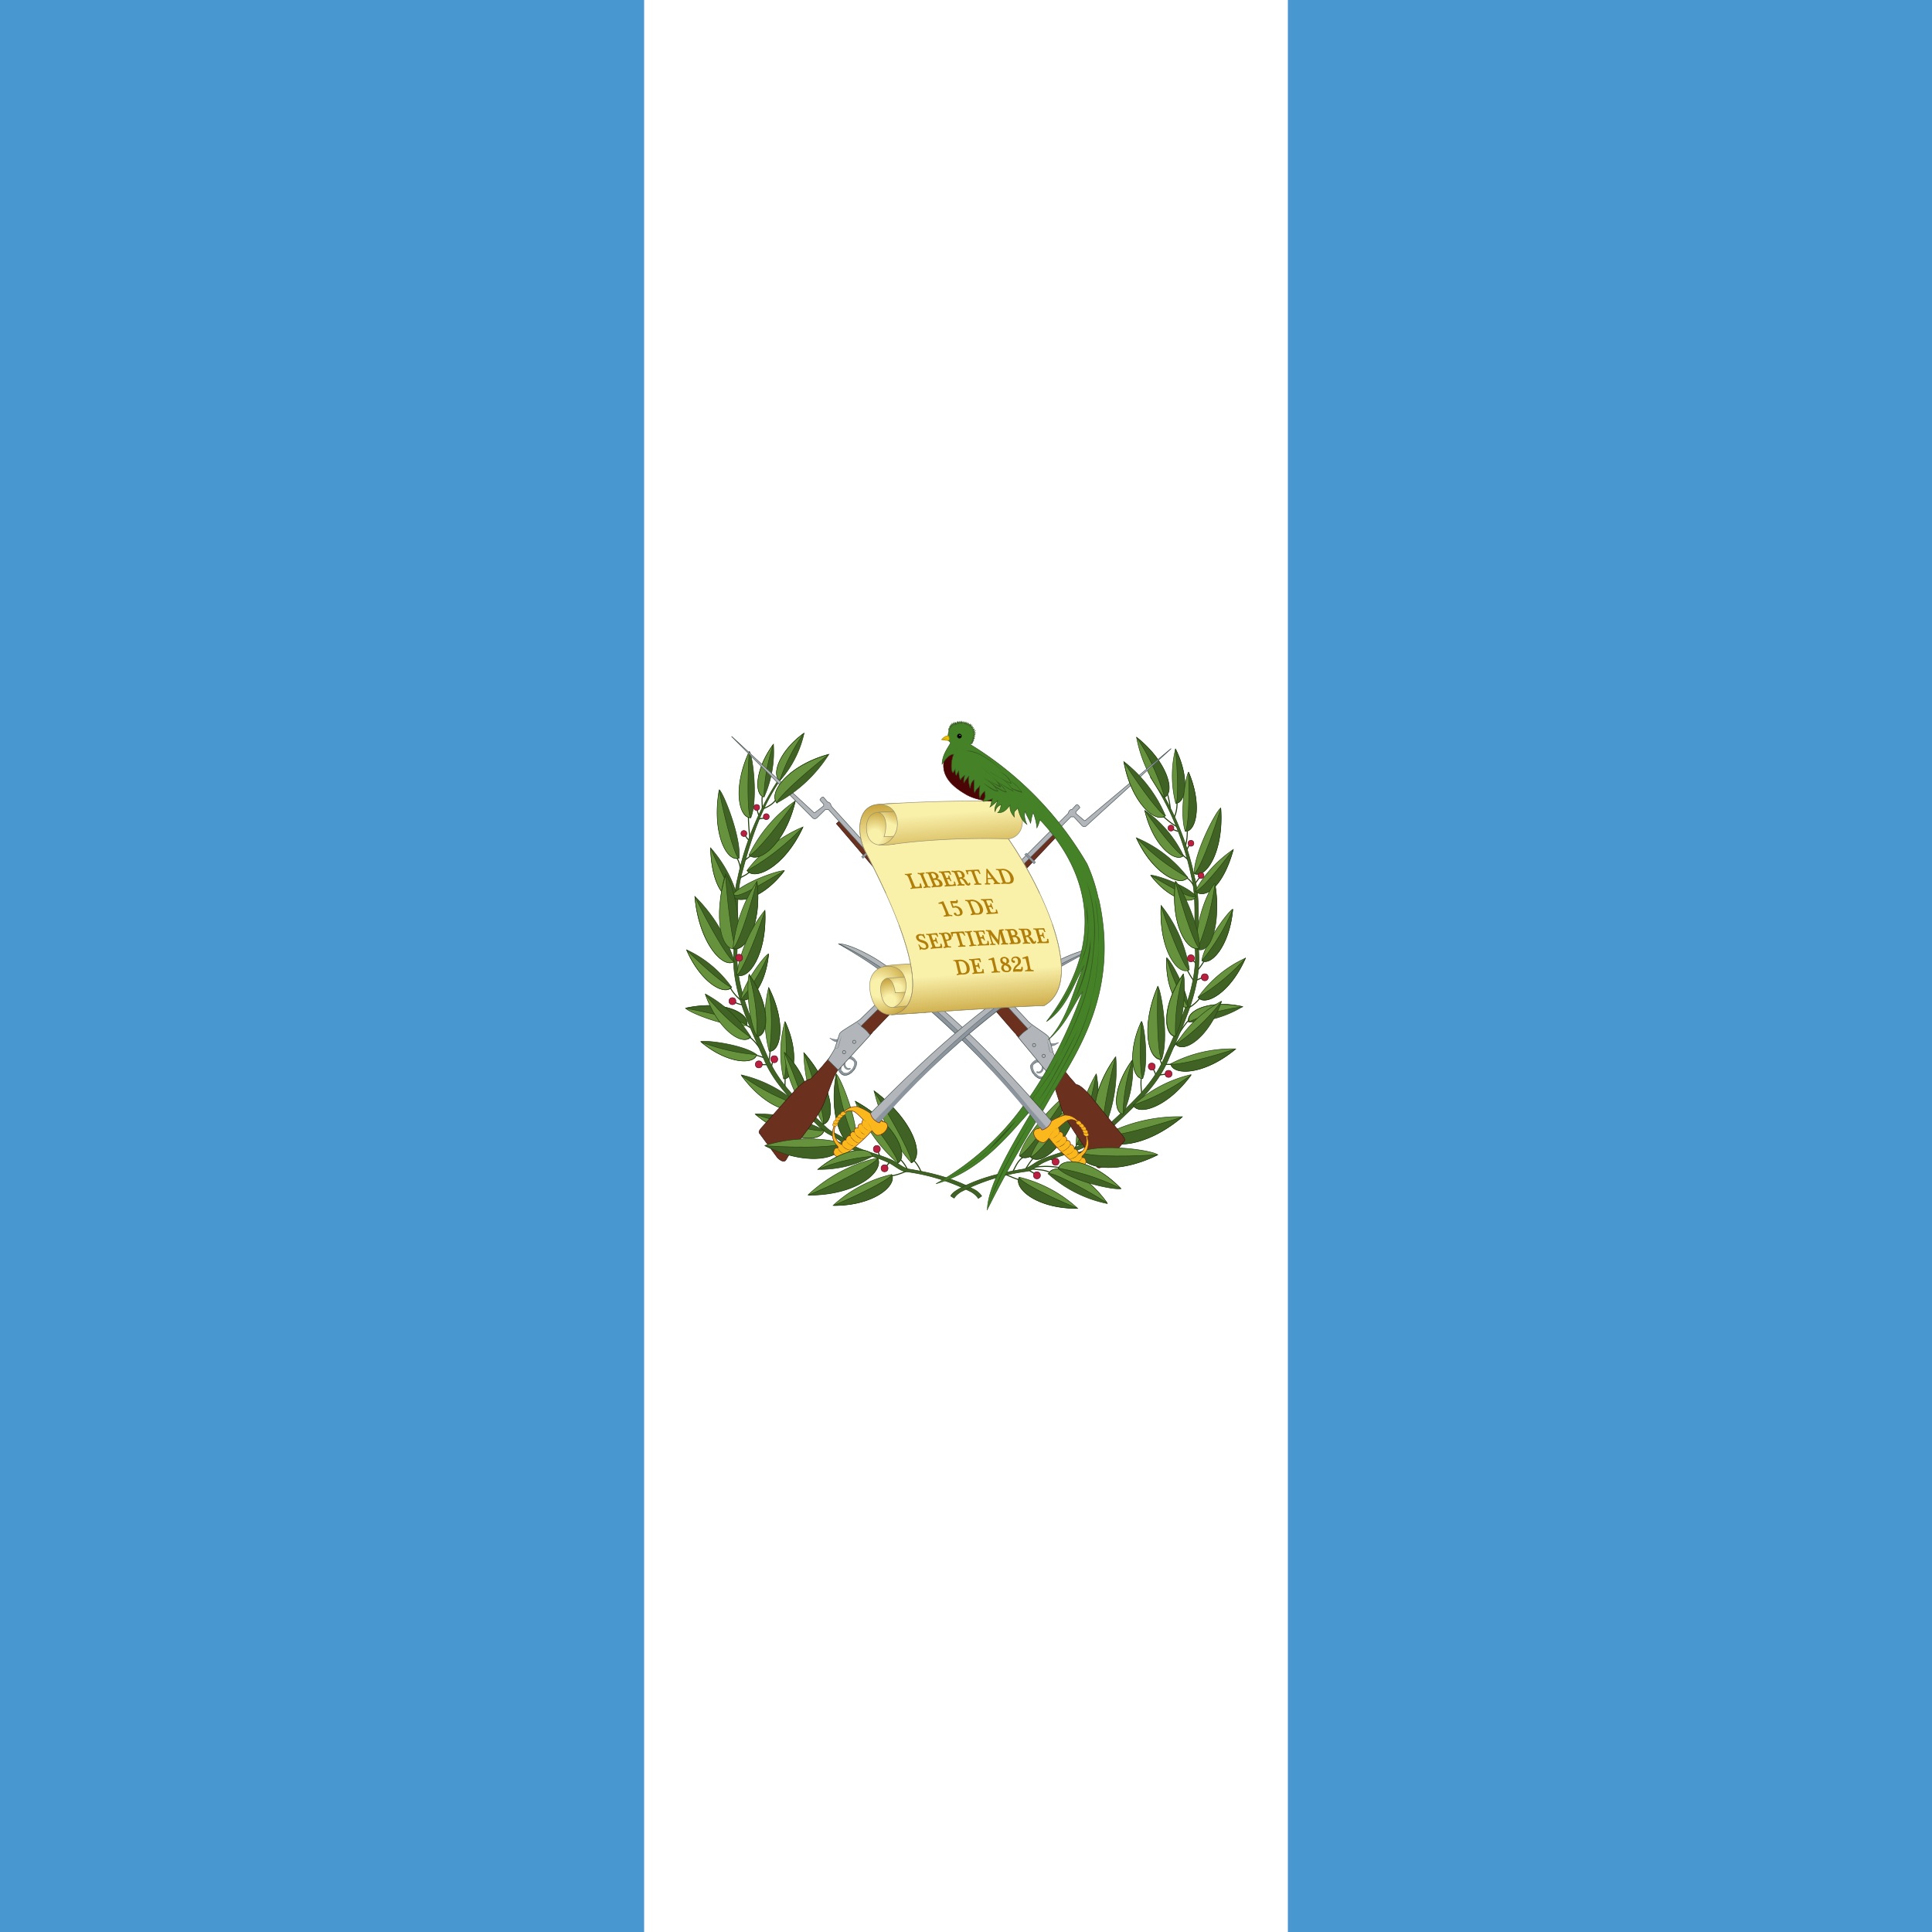 <svg xmlns="http://www.w3.org/2000/svg" xmlns:xlink="http://www.w3.org/1999/xlink" id="flag-icons-gt" viewBox="0 0 512 512">
  <defs>
    <radialGradient id="a">
      <stop offset=".2" stop-color="#f9f0aa"/>
      <stop offset="1" stop-color="#b07e09"/>
    </radialGradient>
    <radialGradient xlink:href="#b" id="e" cx="447.4" cy="308.3" r="16.5" gradientUnits="userSpaceOnUse"/>
    <radialGradient id="b">
      <stop offset=".2" stop-color="#f9f0aa"/>
      <stop offset="1" stop-color="#b07e09"/>
    </radialGradient>
    <radialGradient xlink:href="#b" id="f" cx="451.6" cy="313" r="10.9" gradientUnits="userSpaceOnUse"/>
    <radialGradient xlink:href="#b" id="g" cx="454.1" cy="308.6" r="9.8" gradientUnits="userSpaceOnUse"/>
    <radialGradient xlink:href="#b" id="h" cx="458.4" cy="307.1" r="17.4" gradientUnits="userSpaceOnUse"/>
    <radialGradient xlink:href="#b" id="k" cx="446" cy="252.4" r="13" gradientUnits="userSpaceOnUse"/>
    <radialGradient id="n" cx="477.9" cy="215.3" r=".3" gradientUnits="userSpaceOnUse">
      <stop offset=".3" stop-color="#a50a0a"/>
      <stop offset="1" stop-color="#4c0505"/>
    </radialGradient>
    <radialGradient id="o" cx="489.1" cy="210.3" r=".3" fx="489.1" fy="210.3" gradientTransform="scale(.977 1.023)" gradientUnits="userSpaceOnUse">
      <stop offset="0" stop-color="#fff"/>
      <stop offset="1" stop-color="#fff" stop-opacity="0"/>
    </radialGradient>
    <linearGradient id="i" x1="473.9" x2="472.4" y1="259.2" y2="232" gradientUnits="userSpaceOnUse">
      <stop offset=".2" stop-color="#b07e09" stop-opacity="0"/>
      <stop offset="1" stop-color="#b07e09"/>
    </linearGradient>
    <linearGradient id="j" x1="483.1" x2="485.5" y1="296.7" y2="326.6" gradientUnits="userSpaceOnUse">
      <stop offset=".2" stop-color="#b07e09" stop-opacity="0"/>
      <stop offset="1" stop-color="#b07e09"/>
    </linearGradient>
    <linearGradient id="l" x1="451.5" x2="455.4" y1="249.5" y2="240.6" gradientUnits="userSpaceOnUse">
      <stop offset=".2" stop-color="#f9f0aa"/>
      <stop offset="1" stop-color="#b07e09"/>
    </linearGradient>
    <linearGradient id="m" x1="473.3" x2="475.9" y1="237.2" y2="270.4" gradientUnits="userSpaceOnUse">
      <stop offset=".2" stop-color="#f9f0aa"/>
      <stop offset="1" stop-color="#b07e09"/>
    </linearGradient>
  </defs>
  <path fill="#4997d0" d="M0 0h512v512H0Z"/>
  <path fill="#fff" d="M170.7 0h170.6v512H170.7Z"/>
  <g transform="matrix(.706 0 0 .719 -83 40.2)">
    <g stroke="#24420e">
      <g fill="none" stroke-width=".4">
        <path d="M452.1 377.5c2.7-.4 4.2-1.2 6-1.8M460.4 371.6a13 13 0 0 1 3 4.7M455.3 371.2a13 13 0 0 1 3 4.2M408.8 238.8c-1 1.6-3 2.7-4.8 3.4M403.7 242c0-1.4-.2-3 0-4.4M401.8 242.6c0 .4.4 1.4.6 2M404.5 245.6l-2 .3M398.5 245c0 2.6.3 5.6.5 7.9M397.2 251.9c.5.8 1 1.5 1.6 1.9M394.2 260.3c.5.9 1 2 1.3 4M399.2 259.6l-2 1.5M398.9 265.5c-1 .9-2.2 1.5-3.5 2.1M391.6 308a16 16 0 0 0 4 4.7M396.2 314.4a8 8 0 0 1-3-1M397.6 321.9l1.7 1M398.9 326.3c1.2.8 2.5 2.3 3.7 3.9M401.2 333c1.4.3 2.5.7 3.2 1M403.4 336.5h2M406.7 331.2l-.5 4.2M407.2 337l.4-1.6M412.3 341.4l-.1 3.2M451.4 372.5l-1.2 1.6M447.8 370.2l-.7-1.8"/>
      </g>
      <g stroke-width=".2">
        <path fill="#406325" d="M486.1 385a7.8 7.8 0 0 0-3.3-2.7c-7.7-4-15.4-5.9-24-7.3-2.1-.3-4.1-2.2-6.2-3.2-5-2.3-10.5-3.2-15.3-5.7-.3-.1-1.5-.8-2-1.5-2-2.2-5.5-2.9-7.6-5-8.4-7.8-17.2-15-21.8-25.5-5.6-12.7-12.5-25.8-11.6-40.2.6-9.2-.7-18.4 1.5-27 3.4-13 7.6-25.7 15.4-36.4l-1.3.8a103.8 103.8 0 0 0-15.4 36.3c-2.3 8.7-1 18-1.5 27-1 14.5 6 27.6 11.5 40.3 4.6 10.4 13.5 17.7 21.8 25.6 2.2 2 5.6 2.7 7.6 5a10 10 0 0 0 2 1.5c4.9 2.4 10.4 3.3 15.4 5.7 2 1 4 2.8 6 3.2a76.5 76.5 0 0 1 24.2 7.2 8 8 0 0 1 3.3 2.7l1.3-.9"/>
        <g fill="#67923d">
          <path d="M406.3 331.6a46.9 46.9 0 0 1-.2-23.5c6.7 13 4.5 23.7.2 23.5zM452.2 377a49 49 0 0 0-21.9 11.4c15.1.1 24-7.3 21.9-11.4zM459.7 372.7a60.1 60.1 0 0 1-14-26.5c15 10.9 18.9 24.3 14 26.5z"/>
          <path d="M454.6 372.8a55.1 55.1 0 0 1-16-22.8c15.3 8.2 20.3 20.2 16 22.8zM439 366c1-7.8-5.6-24.2-7.5-26-3 16.5 3 27.6 7.5 26zM411.7 341.7a42 42 0 0 1 .5-21c5.5 11.7 3.3 21.2-.5 21zM398 264.9a51 51 0 0 1 21-16c-6.8 14.6-18 19.9-21 16z"/>
          <path d="M398.7 259.3a51.8 51.8 0 0 1 17.4-20c-3.7 15.7-13.7 23.2-17.4 20zM426.6 358.5a55 55 0 0 1-7.3-26.4c11.2 12.5 12 25.3 7.2 26.4zM397.9 322c-7 1.1-21.4-4.6-23-6.3 14.6-3.2 24.4 2 23 6.3zM395.7 312.3c.8-5.5 8.6-15.8 10.3-16.6-1 12-7.4 18.6-10.3 16.6zM447 370.9a57 57 0 0 0-26.1 13.6c18 .1 28.7-8.7 26.1-13.6z"/>
        </g>
        <g fill="#406325">
          <path d="M406.4 331.5c4.2.2 6.4-10.4-.3-23.4a78.9 78.9 0 0 1 .3 23.4zM417.6 351.5a48.8 48.8 0 0 0-21.7-11.2c8.9 12.1 19.9 15.1 21.7 11.2zM393.2 298.5a56.8 56.8 0 0 0-14.8-24c1.5 17.2 10.6 26.7 14.8 24zM401.6 332.8c-5-3.7-19-5.4-21-4.8 10.2 8.4 20.2 8.5 21 4.8zM392.2 308a42 42 0 0 0-16.9-13.8c5.5 12.4 14.6 17 16.9 13.7zM395 260.4c.8-7.6-5.6-23.4-7.4-25.2-2.9 16 2.9 26.7 7.3 25.2zM399.4 245.5c2.7-6.5.8-22.4-.5-24.4-6.4 13.5-3.8 24.6.5 24.4z"/>
          <path d="M404.4 237.8a40.3 40.3 0 0 0 3.5-19.4c-7.2 9.7-7 18.9-3.5 19.4zM410.4 231.7a38.8 38.8 0 0 0 9-17.4c-9.7 7-12.2 15.8-9 17.4zM394.3 274.9c.1.9-1-8.2-10-18.3.4 14.8 6.2 20.4 10 18.3zM426.9 360.7a53 53 0 0 0-25.8-6c12.6 10.4 24.9 10.6 25.8 6zM439 366c-4.6 1.5-10.5-9.5-7.6-26a99 99 0 0 0 7.5 26zM452.3 377c2 4.1-6.8 11.5-21.8 11.4 12-5 21.2-9.9 21.8-11.3zM459.6 372.6c4.9-2.3 1.1-15.5-14-26.4 8.6 13.2 14.5 24.6 14 26.4z"/>
          <path d="M454.6 372.7c4.2-2.7-.7-14.5-16-22.7 9.5 11.2 16.2 21 16 22.7zM411.8 341.7c3.7.2 6-9.3.5-21 .7 11 .4 20-.5 21zM398 265c3 3.8 14-1.4 20.9-16a90.6 90.6 0 0 1-20.9 16z"/>
          <path d="M398.9 259.3c3.6 3.2 13.5-4.3 17.2-20-8 11.3-15.6 19.8-17.2 20zM426.6 358.4c4.7-1.1 4-13.8-7.3-26.3 5 13.5 8 24.8 7.3 26.3zM397.7 322c1.4-4.3-8.3-9.4-22.8-6.3 12.3 2.2 22 5 22.8 6.3zM395.8 312.4c2.9 1.8 9.1-4.7 10.3-16.7a68.6 68.6 0 0 1-10.3 16.7zM447 371c2.5 5-8 13.7-26 13.6 14.2-5.9 25.3-11.8 26-13.6z"/>
          <path d="M399.4 326.3a45 45 0 0 0-17-15.8c5 13.6 14.2 19.1 17 15.8z"/>
        </g>
        <g fill="#67923d">
          <path d="M392.4 274c4-4.7 17.5-9.2 19.6-9-8 10.5-18 12.6-19.6 9zM417.5 351.5c-1.8 4-12.7 1-21.7-11.1a84.4 84.4 0 0 0 21.7 11.1zM393.1 298.5c-4.2 2.7-13.1-6.8-14.7-24 6.6 13.3 13 23.5 14.7 24zM401.5 332.8c-.7 3.7-10.7 3.6-20.8-4.7a74 74 0 0 0 20.8 4.7zM392 307.9c-2.3 3.2-11.2-1.3-16.7-13.7 8.2 8 15.5 13.7 16.8 13.7zM394.8 260.3c-4.4 1.6-10.1-9-7.3-25 2.7 13.5 6 24.2 7.3 25zM399.3 245.4c-4.3.3-6.9-10.8-.5-24.3-.8 12.8-.5 23.3.5 24.3zM404.3 237.8c-3.4-.6-3.7-9.7 3.6-19.4a66.2 66.2 0 0 0-3.6 19.4zM410.3 231.7c-3.1-1.7-.7-10.4 9-17.3a66.2 66.2 0 0 0-9 17.3z"/>
          <path d="M394.3 274.9c-3.9 2.1-9.6-3.5-10-18.3 5 11.7 8.6 17.8 10 18.3zM426.8 360.7c-.9 4.6-13.1 4.4-25.7-5.9 13.2 4.3 24.3 6.7 25.7 5.9zM418.6 351.2A41 41 0 0 1 412 332c9 8.7 10.2 18.1 6.8 19.2zM401.8 326.2c-3.6-5.8-4-20.9-3-23 8.3 11.9 7.3 22.7 3 23zM399.1 326.3c-2.7 3.3-11.9-2.1-16.8-15.8a77.3 77.3 0 0 0 16.8 15.8z"/>
        </g>
        <g fill="#406325">
          <path d="M392.4 274c1.6 3.6 11.4 1.5 19.5-8.9-12 6.8-16.7 9.8-19.5 8.9zM401.7 326c4.3-.3 5.3-11-3-22.8a72.7 72.7 0 0 1 3 22.9zM418.7 351.2c3.4-1 2.2-10.5-6.7-19.2 4.4 9.7 7.2 18 6.7 19.2z"/>
          <path d="M394.2 291.8c2-8.4-1.7-22.6-4.3-25.6-4.7 15.4-.2 26.6 4.3 25.6z"/>
        </g>
        <path fill="#67923d" d="M394 293.8c-6 1.3-8.7-12-4.1-27.1 1 13.5 2.8 26.1 4 27z"/>
        <path fill="#67923d" d="M392.7 293.7a53 53 0 0 1 9-24.7c2 15.8-4.5 26.3-9 24.7z"/>
        <path fill="#406325" d="M392.8 293.6c4.5 1.6 10.9-8.8 8.9-24.6-3.5 13.3-7.5 23.8-8.9 24.6z"/>
        <path fill="#67923d" d="M394.1 303.3a50 50 0 0 1 10.6-23.7c.8 16.2-6.3 25.9-10.6 23.7z"/>
        <path fill="#406325" d="M394.2 303.4c4.2 2.2 11.3-7.4 10.5-23.5-4.4 12.8-9 22.9-10.5 23.5z"/>
      </g>
      <g fill="#ba1f3e" stroke="#511124" stroke-width=".2">
        <circle cx="396.8" cy="251.3" r="1.1"/>
        <circle cx="405.2" cy="245.1" r="1.1"/>
        <circle cx="401.6" cy="241.7" r="1.1"/>
        <circle cx="392.5" cy="313.1" r="1.3"/>
        <circle cx="395" cy="297.1" r="1.3"/>
        <circle cx="408.2" cy="334.5" r="1.3"/>
        <circle cx="402.4" cy="336.4" r="1.3"/>
        <circle cx="446.7" cy="367.6" r="1.3"/>
        <circle cx="449.6" cy="374.7" r="1.3"/>
      </g>
    </g>
    <g stroke="#24420e">
      <g fill="none" stroke-width=".4">
        <path d="M561.1 259c.7.6 1.2.8 2.3 1.9M556.8 242c0-1.4-.6-3.7-.9-5M559.4 240c0 1.9-.3 3.7-1.1 5.4M554.1 244.9c1.8 1.6 3.5 3 5.3 3.9M563.2 250c.1 2-.1 4-.7 6M562.9 257.5l1.3-2.3M562.3 267.4c1.4.3 2.8 2 3.5 3.5M566.3 269.6l1.6-2.2M569.6 298.2a24 24 0 0 1-2.4 3.4M563.2 301.6c.8 1.4 1.6 3 2.6 4M568.3 311.5a13.2 13.2 0 0 1-4.5 4M564 320c-1.1.8-2.5 3-3.7 4.7M568.7 304.5l-2.1.9M565.2 298l1.2 1M557.1 336.4h-2M553 334.6l.6 1.6M546 341.3c-.3 1.9-.1 3.7.1 5.6M550.4 337.9l1 2.2M555.3 340l-2.5.3M522 365.6l-1 1.8M532.9 363.4c-1.5.2-2.8 0-4.1-.2M523.3 369.2c-1-.5-2-.7-3-1M505.6 370.9c-.9.7-2 2.4-3 4M502 370.4c-2.4 1.3-3.2 3.7-4.4 5.8M500.4 379c-1.6-.4-3.4-1.2-5.3-2M511.8 376.3c-2.3-1.2-4.7-1-7.1-1.4M515.5 374.5c-3.7-.7-7-.6-10.3-.1M513 371.8l-1.4-.6M506 376.7l-2.3-1.3M561.6 326.2c-1.2.8-2.5 2.3-3.7 3.9M559.7 250.5l-2.2-.8"/>
      </g>
      <g stroke-width=".2">
        <path fill="#406325" d="M474.4 384.9c.8-1.3 2.1-2 3.3-2.7 7.7-4 15.4-5.8 24-7.2 2.1-.4 4.1-2.3 6.2-3.2 5-2.4 10.5-3.3 15.3-5.7.3-.2 1.5-.9 2-1.6 2-2.2 5.5-2.9 7.6-5 8.4-7.8 17.2-15 21.8-25.5 5.6-12.7 12.5-25.8 11.6-40.2-.6-9.2.7-18.4-1.5-27a104.6 104.6 0 0 0-15.4-36.4l1.3.8a103.8 103.8 0 0 1 15.4 36.4c2.3 8.6 1 17.9 1.5 27 1 14.4-6 27.5-11.5 40.3-4.6 10.4-13.5 17.6-21.8 25.5-2.2 2-5.6 2.7-7.6 5a10 10 0 0 1-2 1.5c-4.9 2.4-10.4 3.4-15.4 5.7-2 1-4 2.8-6 3.2A76.5 76.5 0 0 0 479 383a8 8 0 0 0-3.3 2.7l-1.3-.8"/>
        <g fill="#406325">
          <path d="M553.6 334.6c2.8-7.4 0-24.8-1.4-27-6.7 15.4-3.4 27.6 1.4 27z"/>
          <path d="M546.5 341.6c2.3-5.6.7-19.3-.4-21-5.5 11.7-3.3 21.3.4 21zM563.4 267.5a46.9 46.9 0 0 0-19.3-14.6c6.2 13.3 16.5 18.2 19.3 14.6z"/>
          <path d="M561.8 259.5a43.3 43.3 0 0 0-14.5-16.7c3.1 13 11.4 19.3 14.5 16.7zM566.5 274.4c-3.5-4-15.2-7.9-17-7.7 7 9 15.6 10.9 17 7.7zM563.7 320.8a40 40 0 0 0 20.3-5.7c-12.9-2.8-21.5 1.9-20.3 5.7zM563.5 315.1c0-5.6-6.3-16.8-8-18-.5 12 4.9 19.5 8 18z"/>
          <path d="M564 301.4a50 50 0 0 0-10.6-23.6c-.8 16.2 6.3 25.8 10.6 23.6zM511 376.7a47.7 47.7 0 0 0 22.2 11c-8.8-12.3-20.1-15.1-22.1-11z"/>
        </g>
        <g fill="#67923d">
          <path d="M553.6 334.4c-4.9.6-8.1-11.4-1.4-26.8-.5 14.2.2 25.7 1.4 26.8zM500.2 378a50 50 0 0 1 21.9 11.5c-15.1.1-24-7.3-22-11.4zM500.2 370.1c2-8 15-21.2 17.5-22.1-3.6 17.1-13.7 25.5-17.5 22.1zM521.5 366a54 54 0 0 1 7.5-26c3 16.4-3 27.5-7.5 26zM543 351.4a48.8 48.8 0 0 1 21.6-11.2c-8.9 12.1-19.8 15.1-21.7 11.2zM568.7 298.1c1-6.3 9.7-17.9 11.6-18.9-1.2 13.6-8.3 21-11.6 19z"/>
          <path d="M557 336.2a50.5 50.5 0 0 1 24.4-5.5c-11.8 9.7-23.5 9.8-24.4 5.5zM567.3 311.7a44 44 0 0 1 17.7-14.4c-5.8 13-15.3 17.8-17.7 14.4zM565.8 266.1c0-7.6 8-22.7 10-24.2 1.1 16.1-5.7 26.2-10 24.2zM558.9 240.2a40.4 40.4 0 0 1-.1-20c5.5 10.9 3.7 20 0 20z"/>
          <path d="M554.6 238a49.7 49.7 0 0 1-10.4-22.1c11.8 9.3 14.4 20.4 10.4 22.1zM566.3 272.5c-.3.9 3-7.7 14.2-15.3-4 14.3-11 18.3-14.2 15.3zM532.2 362.4a61 61 0 0 1 29.2-6.7c-14.2 11.8-28.2 12-29.2 6.7zM546.5 341.6c-3.7.2-6-9.3-.5-21-.7 11-.4 20 .5 21zM563.4 267.5c-2.7 3.6-13-1.2-19.2-14.6a78.8 78.8 0 0 0 19.2 14.6zM561.7 259.5c-3.1 2.6-11.3-3.6-14.4-16.7 6.7 9.4 13 16.5 14.4 16.7zM566.5 274.5c-1.4 3.1-9.9 1.3-16.9-7.7 10.4 5.9 14.5 8.4 17 7.7zM563.9 320.7c-1.3-3.8 7.3-8.3 20.2-5.5a69 69 0 0 0-20.2 5.5zM563.5 315.1c-3.2 1.5-8.5-5.9-8-17.9a68.7 68.7 0 0 0 8 18z"/>
          <path d="M563.9 301.6c-4.3 2.2-11.3-7.4-10.5-23.5 4.4 12.8 9 22.9 10.5 23.5zM511.2 376.7c2-4.2 13.1-1.4 22 10.8-11-6.7-20.5-11.3-22-10.8z"/>
        </g>
        <g fill="#406325">
          <path d="M521.5 365.8c4.6 1.6 10.5-9.4 7.6-25.9-2.8 14-6.2 25.1-7.6 26z"/>
          <path d="M531.8 360.6a55 55 0 0 0 4.6-27c-10 13.6-9.4 26.3-4.6 27zM500.1 378.1c-2 4.1 6.7 11.5 21.8 11.3-12-4.8-21.2-9.8-21.8-11.3zM500.3 370c3.8 3.4 13.8-4.9 17.4-22-8.1 12.4-15.7 21.8-17.4 22zM543 351.4c1.8 4 12.7 1 21.7-11.1a84.4 84.4 0 0 1-21.7 11.1zM568.8 298.1c3.3 2.1 10.3-5.3 11.5-18.8a74.8 74.8 0 0 1-11.5 18.8zM557 336.2c1 4.4 12.5 4.2 24.4-5.5-12.5 4-23 6.2-24.3 5.5zM567.4 311.6c2.5 3.4 11.9-1.4 17.7-14.4a75 75 0 0 1-17.7 14.4zM566 266c4.2 2 11-8 9.8-24-4 13-8.4 23.3-9.9 24zM559 240.1c3.5.1 5.4-9-.2-20 1 10.5 1 19.1.2 20zM554.7 237.9c4-1.7 1.4-12.7-10.4-22a81.7 81.7 0 0 1 10.4 22zM566.3 272.6c3.2 3 10.2-1 14.2-15.4-7.8 10.1-12.7 15.2-14.2 15.4zM532.3 362.5c1 5.2 14.9 5 29-6.7-14.9 4.8-27.4 7.6-29 6.7z"/>
          <path d="M539.1 354.8a41 41 0 0 0 3.6-20.1c-7.5 10-7.2 19.5-3.6 20zM558.7 326.1c3.6-5.7 4-20.9 3-23-8.3 11.9-7.3 22.7-3 23z"/>
        </g>
        <g fill="#67923d">
          <path d="M531.8 360.5c-4.8-.6-5.3-13.3 4.5-26.8-3.6 13.8-5.4 25.4-4.5 26.8zM567 292.2c-1-7.8 4-20.1 6.6-22.5 2.6 14.4-2.7 24-6.6 22.5zM539.1 354.7c-3.6-.5-3.9-10 3.6-20a67.4 67.4 0 0 0-3.6 20zM562.5 250.5c-2.2-6 0-20 1.2-21.8 5.3 12.2 2.6 22.1-1.2 21.8zM504.4 370.6c2.5-8 16.2-21 18.8-22-4.3 17.5-15 25.6-18.8 22zM559 329a45 45 0 0 1 16.9-15.8c-5 13.6-14.2 19.1-17 15.8zM558.8 326c-4.3-.4-5.3-11 3-22.9a72.7 72.7 0 0 0-3 22.9z"/>
        </g>
        <path fill="#406325" d="M567 294c5.2 1.9 9-9.8 6.6-23.9a98 98 0 0 1-6.6 24z"/>
        <path fill="#406325" d="M567.8 293.6c.5-7.5-7-23-9-24.7-2 15.8 4.5 26.3 9 24.7zM562.5 250.4c3.9.4 6.5-9.4 1.2-21.7.4 11.5-.2 20.8-1.2 21.7zM504.5 370.5c3.8 3.7 14.4-4.4 18.7-21.8-8.8 12.3-17 21.6-18.7 21.8zM559.1 329c2.8 3.3 12-2.1 17-15.8a77.3 77.3 0 0 1-17 15.8z"/>
        <path fill="#67923d" d="M567.7 293.5c-4.5 1.7-10.9-8.7-8.9-24.5 3.5 13.2 7.5 23.7 8.9 24.5z"/>
      </g>
      <g fill="#ba1f3e" stroke="#511124" stroke-width=".2">
        <circle cx="564.6" cy="254.9" r="1.1"/>
        <circle cx="568.4" cy="266.8" r="1.1"/>
        <circle cx="569.8" cy="304.3" r="1.3"/>
        <circle cx="564.6" cy="297.3" r="1.3"/>
        <circle cx="549.9" cy="337.2" r="1.3"/>
        <circle cx="556.2" cy="339.9" r="1.3"/>
        <circle cx="513.8" cy="372.3" r="1.3"/>
        <circle cx="506.8" cy="377.3" r="1.3"/>
        <circle cx="557.1" cy="249.3" r="1.1"/>
      </g>
    </g>
    <g id="c" fill="#8c959d" stroke="#485654" stroke-width=".1">
      <path d="M434.3 336.3c-.2 1 .8 2.3 2 2 .5 0 .7-.5.2-.5-.4.2-.9 0-1.2-.3a2 2 0 0 1-.4-2l-.6.8z"/>
      <path stroke="none" d="M437.2 338.3c-1 1.2-2.5 1.7-3.4.9-.6-.6-.8-1.2-.5-2l-1 1.3s.6 1.3 1.6 1.8c1.3.5 3-.3 4-1.6.8-1 1.6-2.4 1-3.6a4 4 0 0 0-2-1.7l-1 1c.5-.2 1.2 0 1.7.4 1.3 1 .6 2.5-.4 3.5z"/>
      <path fill="#485654" stroke="none" d="M437.2 338.3a4 4 0 0 1-1.1 1c-.5.2-1 .4-1.5.3a1 1 0 0 1-.7-.3 1 1 0 0 1-.5-.6c-.2-.2-.2-.4-.3-.7 0-.3 0-.5.2-.8l.1.1-1.1 1.3v-.1l1 1.3.7.4.8.1a3 3 0 0 0 1.6-.5c.5-.2 1-.6 1.3-1l1-1.4c.2-.5.4-1 .3-1.6 0-.3 0-.5-.2-.8a4.2 4.2 0 0 0-1.9-1.6h.1l-1 1.1h-.1c.2-.2.5-.2.7-.2l.8.2c.4.3.8.7.9 1.2.1.5 0 1-.2 1.4-.2.5-.5.9-.9 1.2zm0 0c.4-.3.6-.7.8-1.2.2-.4.3-1 .2-1.4-.1-.5-.5-.8-.9-1-.4-.3-1-.4-1.3-.2h-.1l1-1.2a4.2 4.2 0 0 1 2 1.7c.2.2.3.5.3.8 0 .6-.1 1.2-.4 1.7-.2.5-.5 1-1 1.4-.3.5-.8.8-1.3 1.1-.5.3-1 .5-1.7.5a2.2 2.2 0 0 1-1.6-.6 5 5 0 0 1-1-1.4l1-1.3h.2l-.1.8c0 .2 0 .5.2.7l.5.5c.1.2.4.3.6.3.5.1 1 0 1.5-.2l1.1-1z"/>
      <path fill="#6c301e" stroke="#351710" stroke-linejoin="round" stroke-width=".2" d="m515.2 249.3-40.1 39.5L434 328l-4.6 5.4c-2 2.3-4.4 5.3-7.2 8-.5.7-1.1.4-1.7.8-1.8 1-3.7 2.8-5 4.3L403.2 360c-.7.9-1 1.4-.4 2l6.6 8.8c1.2 1.2 2.6 1.8 3.2.8 3.1-5.5 11-13.8 14-20.3 1.7-4 3.9-11.1 5.5-12.8 2-2.2 7.1-7.8 11.8-12.7l1-1c.2-.4.5-.7.9-1 23.5-24 50.7-53.1 70.5-73.6l-1-1z"/>
      <path d="M431.9 328.1c-1.2 0-2-.7-2.9-1.4 1.2.4 2.4.8 3.5.3l-.6 1.1z"/>
      <path fill="#b2b6ba" stroke-width=".2" d="m557 220.1-31.8 26.2c-.3.4-.6.3-.9 0l-2.9-2.4v-.6l1.4-1.4c.2-.2 0-.3-.1-.6l-.6-.6c-.3-.1-.5 0-.7.2l-1.4 1.5c-.7 0-1.3.6-1.4 1.4-19.2 18.7-35.8 35.4-54.9 53.8l-22.6 21.6c-.8 1-4.3 2.9-6.6 4.4-.8.5-1.5 1-1.8 1.5l-1.8 5.5c-.6 1.2-2.5 4-2.5 4.2l3.8 3.7 11.1-11.9.9-1a13.3 13.3 0 0 0-2.6-2.7l-.7-.5c-.1-.2.3-.5.5-.7 26.4-25.6 55-53.7 78.2-76.6a1.4 1.4 0 0 0 1 0l2.9 3.1c.6.7 1.2.7 1.7.4l31.9-28.5z"/>
      <path fill="#485654" stroke="none" d="M431 330.4h.6l.5-.1.7-2.4.8-2.4c-.2-.2-.4-.4-.7-.4.3 0 .5.2.7.4l-.7 2.4-.7 2.4-.6.2-.7-.1z"/>
      <circle cx="438.2" cy="328.1" r=".6" fill="none" stroke-width=".2"/>
      <circle cx="434.4" cy="331.9" r=".6" fill="none" stroke-width=".2"/>
      <path fill="#485654" stroke="none" d="M441 322.4a11.7 11.7 0 0 1-1.8-1.6 11.6 11.6 0 0 1 1.8 1.6z"/>
      <path d="m502.2 259 3.5 3.5.6-.6-3.5-3.4-.6.6z"/>
    </g>
    <use xlink:href="#c" width="100%" height="100%" transform="scale(-1 1) rotate(-2.8 -9.3 19640.2)"/>
    <g stroke="#24420e" stroke-width=".2">
      <path fill="#67923d" d="M434 365.4a55.8 55.8 0 0 0-29.3.9c16.3 8 29.5 4.6 29.2-1zM523 368.7c7.8-3.3 26.8-.7 29.1 1-16.2 7.9-29.5 4.5-29.2-1z"/>
      <path fill="#406325" d="M433.8 365.5c.3 5.5-12.8 8.9-29.1.9 15.3 1 27.8.4 29-1zM523 368.8c-.2 5.5 12.9 8.9 29.2.9-15.3 1-27.8.4-29.1-1z"/>
    </g>
    <g id="d">
      <path fill="#b2b6ba" stroke="#485654" stroke-width=".2" d="M508.5 360a237.5 237.5 0 0 0-76.1-68c3.5-.2 11.4 3.9 14.7 6 23.9 15.4 44.3 35.8 65.6 59.8-1.2 1.2-2 2-3.4 3l-.8-.8z"/>
      <path fill="#8c959d" d="M510.6 359.8 509 361c-23-29.6-55-57.9-76.7-69 30.1 13.8 55.4 41.7 78 67.6h.1z"/>
      <path fill="#485654" d="M510.6 359.8 509 361a303 303 0 0 0-35.2-38 285 285 0 0 0-30.4-24.3c-3.6-2.4-7.3-4.7-11.1-6.7v-.2c8 3.7 15.4 8.2 22.5 13.3 7 5 13.6 10.7 20 16.6a360 360 0 0 1 18.3 18.5c6 6.4 11.6 13 17.4 19.5zm0 0c-5.8-6.6-11.5-13-17.5-19.4a355 355 0 0 0-18.3-18.5c-6.4-5.9-13-11.5-20-16.6-7-5-14.5-9.6-22.4-13.2v-.2a196.2 196.2 0 0 1 21.7 14.3 284.9 284.9 0 0 1 38.2 35.1 314 314 0 0 1 16.8 19.8l1.5-1.3z"/>
      <g fill="#fab81c" stroke="#6c301e" stroke-width=".1">
        <path stroke-width=".2" d="M517.5 355c-2 .6-3.7 1.3-5.3 2.3-.2 1.4-2 3-3.5 3.3l-.6-.8h-.2l-.6.3c-.6 0-1.3.2-1.6 1-.4 1 .3 2.3 1.2 3.1 1 .7 1.4 1 2.4 1 1.1-.3 1.7-1.3 2-1.6 3.7 4.5 6.5 7 11.2 10.6 2.1 0 3.2-1.3 2.5-2.8-.2-.5-.8-.8-1.3-.6v-.5c2.4-2.2 3.5-5 .9-9.8-2.2-4-4.7-5.4-7-5.4h-.1zm6.2 4.6c.5.7.7 1.4 1 2 1.6 3 .3 6.7-2.3 7.8h-.2c.4-.7-.8-2.2-1.4-1.7.3-.7-.7-2-1.5-1.7.4-.7-.5-1.9-1.4-1.5.4-.7-.3-1.8-1.3-1.6.3-.8-.4-1.8-1.3-1.6 0-.8-.2-1.2-.5-1.5 1-.8 2.3-2.1 3.4-2.7 2.7-1.2 4.4 1 5.5 2.5z"/>
        <path d="M524.9 362.8c-.5-.3-.8-.8-.6-1.1.2-.4.7-.5 1.2-.2.5.2.8.7.7 1-.2.4-.8.5-1.3.3z"/>
        <path d="M524.6 361.8c-.5-.3-.8-.8-.6-1.2.2-.3.7-.4 1.2-.1.5.2.8.7.7 1-.2.4-.8.5-1.3.3z"/>
        <path d="M524 360.6c-.5-.2-.8-.7-.6-1 .2-.4.7-.5 1.2-.3.5.3.8.8.6 1.1-.1.4-.7.5-1.2.2z"/>
        <path d="M523.2 359.6c-.5-.3-.8-.8-.6-1.1.2-.3.7-.4 1.2-.2.5.3.8.8.7 1.1-.2.3-.8.5-1.3.2z"/>
        <path d="M522.2 358.6c-.6-.2-.8-.8-.6-1v-.2c.2.1.7.2.6-.1 0-.2-.1-.3 0-.2l.6.2c.5.3.8.8.6 1.1-.1.4-.7.5-1.2.2z"/>
      </g>
      <g fill="#fab81c">
        <path d="M511.3 363.6c.7-1.8 2-3.4 3.5-3.8M511.5 363.9c1.3.2 3.3-1.3 3.8-2.6M512.7 365.3c1.6.4 3.3-1.2 4-2.4M514.2 366.9c2 0 3.1-1.3 3.7-2.4M515.7 368.4c1.7 0 3.2-1.3 3.6-2.4M517.1 369.8c1.9 0 3.1-.9 3.7-2M518.8 371.2c1.7.1 3-.9 3.4-1.8M520.6 372.7c1.6 0 2.7-1 3.1-2"/>
      </g>
      <g fill="#6c301e">
        <path d="M511.3 363.6a7 7 0 0 1 2.3-3.2c.3-.3.7-.5 1.2-.6a4 4 0 0 0-1.2.6 6 6 0 0 0-1 1 8 8 0 0 0-1.3 2.2zM511.5 363.9c.4 0 .8 0 1.2-.2l1-.6 1-.8.6-1a2 2 0 0 1-.6 1 5.3 5.3 0 0 1-2 1.4c-.4.2-.8.3-1.2.2zM512.7 365.3h1.2l1-.6a5.6 5.6 0 0 0 1.7-1.8l-.7 1-.9.9-1 .5h-1.3zM514.2 366.9c.4 0 .8 0 1.1-.2l1-.5 1-.8.6-1a4 4 0 0 1-1.5 1.9l-1 .5h-1.2zM515.7 368.4c.8 0 1.5-.3 2.1-.8a5.2 5.2 0 0 0 1.5-1.6c-.1.3-.3.7-.6 1l-.8.7-1 .6a3 3 0 0 1-1.2.1zM517.1 369.8c.4 0 .8 0 1.1-.2a4.6 4.6 0 0 0 2-1l.6-.9-.6 1c-.3.2-.6.5-1 .6-.6.4-1.3.5-2 .5zM518.8 371.2a4.5 4.5 0 0 0 2-.5l.8-.5c.2-.3.5-.5.6-.8 0 .3-.3.6-.5.8a3.6 3.6 0 0 1-3 1zM520.6 372.7l1-.1.8-.4.7-.6.6-.8a3 3 0 0 1-3.1 1.9z"/>
      </g>
    </g>
    <use xlink:href="#d" width="100%" height="100%" transform="scale(-1 1) rotate(-3.4 -13.8 16470.8)"/>
    <g stroke="#24420e" stroke-width=".2">
      <path fill="#406325" d="M409.2 240a52.4 52.4 0 0 0 19.5-17.9c-15.6 4.2-22.7 14.3-19.5 18zM555 244.7a50 50 0 0 0-15.6-19.9c2.8 15.2 12 22.8 15.6 20z"/>
      <path fill="#67923d" d="M409.2 240c-3.3-3.6 3.8-13.6 19.4-17.8-11 8.4-19.2 16.2-19.4 17.8zM555 244.7c-3.7 3-12.7-4.6-15.5-19.7 7.2 11 14 19.5 15.5 19.7z"/>
    </g>
    <g stroke="#999270" stroke-width=".2">
      <path fill="url(#e)" d="M452.2 318.1s-6.1.7-7.9-7.8c-1.8-9.1 5.3-10 5.3-10s8.1-.9 13.2-1l2.2 18-12.8.8z"/>
      <path fill="url(#f)" d="M453 315.4s-4 .7-4.8-5.6c-.6-4.5 2.2-5.1 2.2-5.1l9.2 1.6v8.2l-6.6.9z"/>
      <path fill="url(#g)" d="M450.4 304.7s6-.4 9-.8l1.3 5.7-7.1.4s-.5-5.1-3.2-5.3z"/>
      <path fill="url(#h)" d="M449.2 300.4s7.5-1.9 8.5 6.4c.2 2.2-1 7.2-4.7 8.6l13.9-1.5-1.3-15-4.6.4s-10 .3-11.8 1z"/>
      <path fill="#f9f0aa" d="M452.2 318.1s51.9-3.5 57.2-3.3c15.8-8.6 0-42.5-13.3-61.5 1.5-4.3-29.9-13.9-44-13-1.9 0-3.6.2-5.2.3-7.7.8-7.8 10.7-4.7 17 3 6 30.4 55 11.2 60.3l-1.2.2z"/>
      <path fill="url(#i)" d="M507.8 273.3c-3.5-7.3-7.7-14.3-11.7-20 1.5-4.3-29.9-13.9-44-13-1.9 0-3.6.2-5.2.3-7.7.8-7.8 10.7-4.7 17 1 1.8 4.3 8 7.9 15.7"/>
      <path fill="url(#j)" d="M455 285c5.6 14.6 8.7 30-1.6 32.9l-1.2.2s52-3.5 57.2-3.3c8.6-4.7 7.8-16.8 3.2-30"/>
      <path fill="url(#k)" d="M447.4 243.5c-3.7 0-4.7 3.6-4.6 5.8.1 6 4.6 6.2 4.6 6.2l6-.3 2.8-12.2-8.8.5z"/>
      <path fill="url(#l)" d="m447.4 243.5 8.8-.5 1 9.1-7.8.4s2.5-7.3-2-9z"/>
      <path fill="url(#m)" d="M496.1 253.3c6.7-1 6.6-10 2-13.7-15.5-.6-35.8-.1-50.6 1 1.7 0 6.4.4 6.9 6.5a8.2 8.2 0 0 1-3 7 7 7 0 0 1-4 1.4h3.6l3-.4c21-2.7 42-1.8 42-1.8h.1z"/>
      <g fill="#b07e09" stroke="none">
        <path d="M458.5 267.4c-.2-.3-.4-.7-.8-.8-.2 0-.6 0-.5-.4h.8l1.6-.2c.4.1.3.5 0 .5-.5 0-.2.5-.1.8l1.3 3c.1.4.4.7.7.7l1.1-.1c.3-.2.2-.6.2-1-.1-.3.5-.2.5 0l.4 1.4c0 .2-.2.1-.4.1l-3 .2c-.3 0-.8.3-1 0 0-.4.6-.2.6-.5l-.3-1-1.1-2.7zM463.3 267c-.1-.2-.3-.6-.7-.7-.2 0-.6 0-.6-.4.2-.2.5 0 .7 0l1.7-.2c.3 0 .4.5 0 .4-.3 0-.3.4-.2.7l1.5 3.4c0 .2.2.5.5.6.2 0 .6 0 .7.3 0 .3-.4.1-.6.1-.5 0-1 0-1.6.2-.2 0-.5 0-.5-.3s.5 0 .6-.4c0-.3-.2-.6-.4-1l-1.1-2.6zM467.8 267.8c0 .2.4 0 .5 0 .3 0 .6-.1.6-.4 0-.5-.3-1-.7-1.2-.3-.3-.7-.2-1.1-.2l.1.5.6 1.3zm.6 1.6c.2.3.3.7.6 1 .2.2.6.1.8 0 .3 0 .5-.3.4-.5-.1-.7-.5-1.3-1.2-1.5h-1l.2.5.2.5zm-2-2.4c-.2-.3-.3-.8-.7-1-.2 0-.6.1-.7-.2 0-.3.6-.1.8-.2.9 0 1.8-.3 2.6 0 .7.2 1.4.8 1.5 1.6 0 .4-.3.7-.6.8l.5.1c.6.2 1.1.6 1.4 1.2.2.4.3.9 0 1.3-.4.4-1 .4-1.4.4-.8 0-1.5 0-2.3.2-.3 0-.4-.5 0-.5.3 0 .3-.4.2-.6l-1.3-3zM473.8 265.1c.3 0 .4.3.5.5l.3.9c-.3.2-.5-.2-.6-.4-.2-.2-.4-.5-.7-.4h-1.2c-.2.2 0 .4.1.6l.6 1.4c.2 0 .6 0 .8-.3 0-.2-.3-.7.2-.6.3.2.2.6.4.9l.5 1.1c-.3.3-.5-.1-.6-.4-.2-.3-.7-.3-1-.3-.2 0 0 .2 0 .3l.6 1.5c.2.3.7.3 1 .3.3 0 .8 0 1-.4.2-.2-.3-.7 0-.8.4 0 .4.4.5.6 0 .3.2.6.3.8 0 .2-.3.2-.4.2l-3 .2c-.4 0-.9.2-1-.2 0-.3.7-.1.6-.5l-.4-1-1.1-2.7c-.2-.3-.4-.7-.8-.7-.2 0-.6 0-.4-.4h1l2.8-.2zM476.1 266.4c-.1-.3-.3-.7-.7-.9-.2 0-.7 0-.7-.4.3-.2.7 0 1 0 .8 0 1.6-.3 2.4 0 .8.1 1.5.9 1.6 1.8 0 .4-.3.7-.7.8-.3 0 .2.1.3.2.7.3 1 .9 1.4 1.5.1.2.5.7.6.2 0-.5.6 0 .5.3 0 .4-.4.6-.7.6-.4 0-.9-.2-1.1-.6-.4-.6-.7-1.3-1.3-1.7a.8.8 0 0 0-.8-.2v.5l.6 1.2c.2.3.6.3 1 .3.3.1.2.6-.2.5h-1.7c-.3.2-.9 0-.7-.3.3 0 .7-.2.5-.5l-1-2.6-.3-.7zm1.4 1c.2.2.6 0 .9 0 .3 0 .3-.5.2-.7-.1-.5-.4-1-.9-1.2-.2 0-.8-.2-.9.1l.7 1.6v.1zM484.7 269c.1.3.3.6.6.7.2 0 .6 0 .7.3 0 .3-.4.1-.6.2h-1.6c-.3.1-.6 0-.6-.3.2-.2.7 0 .7-.4l-.5-1.1-1.1-2.9c-.1-.3-.5-.3-.7-.3-.3 0-.7 0-.7.4 0 .3.2.6 0 .8-.3 0-.4-.3-.5-.5 0-.3-.2-.6-.4-1 0-.2.4-.1.5-.1l4.2-.2c.3 0 .5.2.5.5l.4 1c-.1.3-.5 0-.6-.3-.1-.3-.5-.7-.9-.7-.2 0-.6 0-.8.2l.2.7 1.2 3zM488.5 268.1c-.2 0-.1.3-.1.4v.8c.1.4.5.3.8.4.2 0 .1.5-.2.4h-1.2c-.3.1-.8-.1-.5-.4.2 0 .4-.1.5-.3v-5c.2-.3.5 0 .6.2l3.6 4.5c.2.2.5.4.8.4.3 0 .4.5 0 .4h-1.5c-.2 0-.5.2-.7 0-.2-.1 0-.4.2-.4.3 0 0-.4-.1-.6l-.6-.8h-1.6zm1.1-.5c.2 0 0-.1 0-.2l-1.3-1.7v2h1.3zM492.7 265.8c-.1-.4-.3-1-.8-1-.3 0-.7-.2-.5-.4h1.7c.7-.1 1.4-.1 2 .1 1.5.5 2.7 1.8 3 3.4 0 .6-.1 1.3-.6 1.6-.8.5-1.7.4-2.5.3l-1.4.1c-.3 0-.4-.5 0-.4.4 0 .4-.5.2-.7l-1.1-3zm2 2.5c.1.3.2.7.5 1h1c.5 0 .7-.5.7-.9a5 5 0 0 0-.6-2.1c-.4-.7-1-1.2-1.8-1.4a3 3 0 0 0-1 0c-.1 0 0 .2 0 .4l1.2 3zM473.6 280.7c0 .3.4.6.8.6.2 0 .7 0 .7.4-.2.2-.6 0-.8 0l-1.5.2h-.9c-.2 0-.2-.4.1-.4.3 0 .6-.1.6-.4l-.2-.8-1.2-2.8c0-.3-.4-.3-.7-.3-.2 0-.6.1-.7-.2 0-.3.5-.2.7-.4l1-.3c.2 0 .3.1.3.3l1.8 4zM474.3 276.2h2c.4 0 .2-.5.4-.5.4 0 .4.5.4.7 0 .4-.3.7-.6.6H475l.5 1.2.6-.2c1 0 2.2.6 2.6 1.6.2.5.3 1 0 1.5-.4.5-1 .6-1.6.6-.5 0-1-.1-1.4-.6-.1-.2-.1-.7.2-.6.4 0 .7.2.7.6.1.2.5.1.7.1.3 0 .6-.2.6-.5 0-.5-.2-1-.5-1.4-.2-.4-.7-.7-1.3-.7l-.8.1c-.3 0-.3-.3-.4-.5l-.7-1.9.2-.1zM481.2 277.2c-.2-.4-.4-.9-.9-1-.2 0-.7-.1-.4-.4h1.6c.7-.2 1.5-.1 2.1.1 1.5.5 2.7 1.8 3 3.4 0 .6-.1 1.2-.7 1.6-.7.4-1.6.3-2.4.3l-1.3.2c-.3 0-.4-.5 0-.5.3 0 .3-.4.2-.7l-1.2-3zm2 2.5c.1.3.3.7.6 1h1c.4-.1.6-.6.6-1 0-.7-.3-1.4-.7-2.1-.4-.7-1-1.2-1.8-1.3a3 3 0 0 0-1 0v.4l1.3 3zM489.6 275.4c.3 0 .4.3.5.5 0 .3.2.5.3.8-.2.3-.5 0-.6-.3-.1-.2-.3-.5-.6-.5h-1.3c-.2.2 0 .5 0 .6l.6 1.4c.3 0 .6 0 .8-.2.2-.2-.3-.7.2-.6.3 0 .3.5.4.8l.5 1.1c-.1.4-.5 0-.6-.3-.1-.3-.5-.3-.8-.3-.2 0-.4 0-.2.2l.6 1.5c.2.4.7.3 1 .3.4 0 .8 0 1-.3.2-.2-.2-.6 0-.8.4 0 .5.3.5.5l.3 1c0 .1-.3 0-.4 0l-3.1.2c-.3 0-.7.2-.9-.1-.2-.4.5-.2.6-.5l-.3-.9-1.1-2.9c-.2-.3-.4-.6-.8-.7-.2 0-.6 0-.4-.4h1l2.8-.1zM462.4 289.7c.1.5.6.7 1 .8.8.2 1.7.5 2.2 1.1.3.4.5.9.5 1.4 0 .5-.5.9-1 1-.5.2-1.1.1-1.7-.1-.2-.1-.1.4-.5.3-.2-.2-.1-.6-.2-.9a9 9 0 0 0-.4-1c0-.3.4 0 .5.2.3.6.9 1 1.6 1.1.4 0 .8-.2.8-.6 0-.5-.4-1-.8-1.2-.7-.3-1.4-.4-2-.8a2 2 0 0 1-1-1.6c0-.4.4-.8.8-.9.5-.2 1-.2 1.6 0 .2 0 .3-.3.6-.1 0 .2 0 .4.2.6l.3.9c-.2.2-.5 0-.5-.2-.3-.4-.5-.8-1-.8-.4 0-.8 0-1 .3v.5zM469 288c.4 0 .4.3.5.5l.2.8c0 .3-.4 0-.5-.2-.1-.2-.3-.5-.7-.5h-1.2c-.2.2 0 .5 0 .6l.5 1.4c.3 0 .6 0 .8-.2.2-.2-.2-.6.1-.7.4 0 .4.5.5.7 0 .4.3.8.4 1.3-.1.3-.5 0-.5-.3-.1-.3-.5-.4-.8-.3-.2 0-.4 0-.3.2l.6 1.5c.1.3.4.3.7.3.4 0 .9 0 1.2-.3.2-.2 0-.6 0-.8.3-.2.6 0 .6.3l.2 1c0 .2-.3.2-.4.2l-3 .2c-.4 0-.8.3-1 0 0-.4.5-.3.6-.6 0-.2 0-.5-.2-.8l-1-3c0-.3-.3-.6-.7-.6-.2 0-.6-.1-.4-.4h1l2.8-.3zM473.2 292.2c.1.3.3.6.6.7.3 0 .7-.1.8.2 0 .4-.5.2-.7.2-.6 0-1 0-1.6.2-.2 0-.5 0-.6-.2 0-.4.5-.2.6-.4l-.1-.8-1-3c-.2-.3-.3-.7-.7-.7-.2 0-.6 0-.5-.4.1-.2.4 0 .7 0 .7 0 1.4-.3 2.2-.2a2 2 0 0 1 1.7 1.2c.2.4.2 1 0 1.3-.5.4-1.1.5-1.7.6-.2 0 0 .2 0 .3l.3 1zm-.6-1.8h.7c.3-.1.5-.4.4-.7 0-.5-.2-.9-.5-1.2-.3-.3-.8-.3-1.1-.2-.2.1 0 .3 0 .5l.5 1.6zM478.8 291.9c0 .2.2.6.5.6.2 0 .7 0 .7.3s-.5.2-.7.2l-1.6.1c-.2 0-.5 0-.5-.3.2-.2.7 0 .7-.4l-.3-1.2-1-2.9c0-.3-.4-.2-.7-.2-.2 0-.6 0-.7.3v.8c-.2.2-.5 0-.4-.3l-.4-1c0-.3.3-.2.5-.3l4.1-.2c.3 0 .5.2.5.5l.4 1c-.1.2-.5 0-.5-.2-.2-.3-.5-.7-1-.7-.2 0-.5-.1-.8 0l.2.7 1 3.2zM480.9 288.6c-.1-.3-.2-.7-.6-.8-.2 0-.6 0-.6-.4.1-.2.4 0 .6 0l1.8-.2c.3-.1.5.4.2.4s-.6.2-.5.5l.5 1.6.7 2.2c0 .2.3.4.5.4.3 0 .7 0 .6.4h-.7l-1.6.2c-.2 0-.6-.2-.4-.4.2-.1.6 0 .6-.4l-.3-1.2-.8-2.3zM486.7 287c.3 0 .3.3.4.5l.2.8c-.1.3-.5 0-.5-.2-.1-.3-.3-.6-.7-.6H485c-.2.2 0 .5 0 .7l.5 1.3c.2 0 .5 0 .8-.2.2-.1-.2-.6.1-.6.4 0 .4.4.5.6 0 .5.3.9.4 1.3-.1.3-.5 0-.5-.2-.1-.3-.5-.4-.8-.4-.1 0-.5 0-.3.2l.5 1.5c.1.3.5.4.7.4.4 0 .9 0 1.2-.3.2-.2 0-.6.1-.9.3-.1.5.1.5.4l.2 1c0 .2-.2.2-.4.2l-3 .1c-.4 0-.7.2-1 0-.1-.4.5-.3.6-.5a1 1 0 0 0-.1-.8l-1-3c0-.3-.3-.7-.7-.7-.2 0-.6-.2-.4-.4h1l2.9-.2zM488.7 288c-.1-.4-.4-.7-.8-.7-.3.1-.5-.6 0-.4h1.5l.7.9 2.2 2.9c-.2 0 0-.2-.1-.3l.4-3.6c.2-.2.7 0 1-.2.3 0 1 0 .8.4-.4 0-.8.2-.6.6l1.2 3.6c0 .4.4.6.8.5.3 0 .3.6 0 .5H494c-.3.1-.8.1-.7-.3.3 0 .8-.2.6-.6l-1-3.2c.1.1 0 .3 0 .4l-.2 3-.1.8c-.3.1-.4-.1-.5-.3l-2.9-3.7.2.3c.3 1 .5 2 .9 2.9 0 .4.5.5.8.5.4.2.1.5-.2.4h-1.5c-.3 0-.3-.4 0-.4.5 0 .4-.5.2-.8l-1-3.2zM497.4 288.8c0 .2.4 0 .5 0 .3 0 .6 0 .7-.4 0-.4-.2-1-.5-1.2-.4-.3-.8-.2-1.2-.2v.5l.5 1.3zm.5 1.6.4 1c.3.2.6.1.9.1.2 0 .5-.2.4-.5 0-.6-.3-1.3-.9-1.5h-1v.3l.2.6zM496 288c-.1-.4-.2-.8-.6-1-.2 0-.6 0-.6-.3s.5 0 .7-.1c1 0 1.8-.2 2.7 0 .7.2 1.3.9 1.3 1.6 0 .4-.4.7-.7.9 0-.2.4 0 .5 0 .5.2 1 .6 1.2 1.2.2.4.3.9 0 1.3-.4.4-1 .4-1.5.4l-2.3.1c-.3 0-.4-.5 0-.4.3 0 .4-.4.2-.7l-.9-3zM501.1 287.8c0-.3-.2-.8-.6-1-.2 0-.6 0-.6-.3.2-.3.6 0 1-.1h2c.8 0 1.5.6 1.7 1.4.1.4 0 1-.4 1.2l-.4.2c.6.2 1.1.7 1.4 1.2l.5.8c.2.2.3-.1.3-.3.4-.2.6.3.4.6-.1.4-.7.5-1 .4a.9.9 0 0 1-.8-.6l-1-1.7c-.3-.1-.6-.3-.9-.1v.4l.5 1.2c.1.3.5.4.8.4.4 0 .4.5 0 .4h-1.8c-.2 0-.6.2-.7 0-.2-.5.4-.3.6-.5l-.2-.9-.8-2.7zm1.3 1c.1.3.6 0 .8 0 .3 0 .5-.3.4-.5 0-.5-.2-1-.5-1.3-.3-.2-.7-.2-1-.1-.2 0-.1.3 0 .5l.3 1.3zM509.3 286.2c.3 0 .3.3.4.5 0 .3.2.6.3.8-.2.3-.5 0-.6-.2 0-.2-.2-.6-.6-.6h-1.3c-.2.1 0 .4 0 .6l.4 1.4c.3 0 .6 0 .8-.2.3-.1-.1-.5.2-.7.4 0 .4.4.4.7 0 .5.3.9.4 1.3-.1.3-.5 0-.5-.2 0-.3-.4-.5-.7-.4-.1 0-.5-.2-.4 0l.5 1.7c.1.3.4.3.7.3.4 0 .9 0 1.2-.2.2-.2 0-.6.1-.8.3-.2.6 0 .5.3l.2 1c0 .2-.3.2-.4.2h-3.1c-.3 0-.6.2-.8 0-.3-.4.2-.3.4-.5s0-.5 0-.7l-.9-3.1c0-.3-.3-.7-.6-.7s-.6-.1-.5-.4h1l3-.1zM476.5 299.3c0-.3-.2-.8-.6-1-.3 0-.7 0-.5-.3l1-.1c.8 0 1.6-.2 2.4 0 1.2.2 2.3 1.2 2.6 2.3.2.8.3 1.6-.2 2.3-.5.6-1.4.8-2.2.8-.7 0-1.3 0-1.9.2-.2.1-.6-.1-.4-.4.3 0 .7-.1.6-.5l-.4-1.5-.4-1.8zm1.6 2.5c.1.3.2.7.4.9.3.2.7.1 1 0 .4 0 .8-.4.9-.9a4 4 0 0 0-.4-2.2 2 2 0 0 0-1.5-1.2 3 3 0 0 0-1.1 0c-.1 0 0 .2 0 .4l.7 3zM485.2 297.3c.3 0 .3.3.4.5l.2.9c-.2.2-.5 0-.5-.2-.1-.3-.3-.6-.6-.6h-1.3c-.2.1 0 .4 0 .6 0 .5.2 1 .3 1.4.3 0 .6 0 .8-.2.2-.2-.1-.6.2-.7.4 0 .3.5.4.7l.3 1.3c0 .3-.5 0-.5-.2 0-.3-.4-.5-.7-.4-.1 0-.5-.1-.3.1 0 .5.2 1 .4 1.6 0 .3.4.3.7.3.4 0 .9 0 1.2-.3.2-.2 0-.6.2-.8.2-.2.4.1.4.4 0 .3 0 .6.2 1-.1.2-.3.1-.5.1l-3 .2c-.3 0-.6.2-.9 0-.2-.2.1-.4.4-.4.3-.1.2-.5.1-.7l-.7-3.2c-.1-.3-.3-.7-.6-.7s-.6-.1-.5-.4h1l2.9-.3zM491.7 301.4c0 .3.3.6.6.7.2 0 .6 0 .7.2.1.3-.4.2-.6.2l-1.7.1c-.3 0-.6.1-.8 0-.3 0-.2-.4.1-.4.3 0 .6-.1.7-.4l-.1-.8-.7-2.8c0-.3-.3-.3-.6-.3-.2 0-.6.2-.7-.1 0-.4.5-.3.7-.4l1.1-.4c.2 0 .3.1.3.3l1 4.1zM495.4 298.1c0-.4-.3-.8-.7-.8-.3 0-.7 0-.8.3-.1.4 0 .8.4 1l.9.5.2-.6v-.4zm.8 2.9c0-.5-.6-.8-1-1-.2 0-.4-.2-.5-.1a1 1 0 0 0-.4 1c.2.6.5 1 1 1 .4.1.8 0 1-.4v-.5zm1-.2c0 .5-.2 1-.6 1.3-.5.4-1.3.4-2 .2-.6-.1-1-.6-1.2-1.2 0-.5.1-1 .5-1.4.1 0 .5-.1.2-.2-.5-.2-1-.6-1-1.2-.2-.5 0-1 .5-1.3a2 2 0 0 1 2.6.7c.2.4.2.9 0 1.2l-.6.5c.5 0 1 .4 1.2.8.2.1.3.4.3.6zM500.4 301.4c.2 0 .5-.2.5-.4.1-.2 0-.7.3-.6.3 0 .2.3.3.6 0 .4 0 .8-.4 1.1-.2.2-.5.1-.8.1h-1.7c-.2 0-.5.2-.7 0-.2-.2 0-.5 0-.7.2-.7.6-1.2 1-1.6.4-.3.8-.6.8-1.1 0-.4 0-.8-.2-1.2a1 1 0 0 0-1.4-.3c-.3.1-.5.5-.3.7.2.2.6 0 .7.4.2.2 0 .6-.3.6-.4 0-.8-.3-1-.7-.1-.5.1-1.1.6-1.4.5-.3 1.1-.3 1.7-.2.5.2 1 .6 1.2 1.2.1.4.1.9-.1 1.3-.4.7-1.2 1-1.7 1.7-.1.1-.2.3-.1.6 0-.3.4-.2.5-.2h1zM504.3 301c0 .2.3.5.6.6.2 0 .6 0 .7.2.2.3-.3.3-.5.3h-2.7c-.2-.1 0-.5.2-.4.3 0 .6-.1.7-.4v-.8l-.7-2.8c0-.3-.3-.3-.5-.3-.3 0-.6.2-.7 0-.2-.4.3-.4.5-.5l1.2-.4c.3 0 .3.1.4.3l.8 4.1z"/>
      </g>
    </g>
    <g fill="#448127" stroke="#34541f" stroke-width=".2">
      <path fill="url(#n)" stroke="#4c0505" d="M475.8 219.4 472 224c-1.2 5.2 1.8 9.2 7.7 12.6 4.7 3 13.5 3.7 16.3 1.3l-13.7-13-6.5-5.4z"/>
      <path d="m503.6 354.3-2-2.5a100.8 100.8 0 0 1-32.7 28.6c15.1-4.2 25-15.2 34.7-26.1zM488.1 390a455.8 455.8 0 0 1 18.2-32.3l-2.1-2.7c-7.4 12.2-16 26.7-16 35zM529.9 275.5a62 62 0 0 0-4.3-13 126.6 126.6 0 0 0-43.8-44v-.3h.4l-.1-.1h.4l-.2-.3h.4l-.3-.4h.4l-.3-.3h.5l-.3-.4h.4l-.4-.3.6-.1-.5-.3.5-.1-.4-.3.6-.2-.5-.3.6-.3-.6-.4.7-.2-.8-.3.7-.4h-.8l.5-.7h-.7l.3-.5h-.6l.3-.5-.7.1.3-.6-.6.4.2-.7-.7.4.1-.7-.6.5.1-.7-.5.5v-.7l-.5.6v-.7l-.4.5-.2-.6-.4.6-.1-.7-.3.7-.2-.7-.3.7-.2-.6-.2.6-.2-.6-.2.8-.2-.7-.3.8-.3-.7v.8l-.4-.7v.8l-.5-.6v.8l-.4-.6v.7l-.4-.3.2.7-.5-.3.2.6-.4-.2.1.6h-.4l.2.4h-.3l.2.4a9 9 0 0 0-.4 3.5c0 .2.6.4.7.6.3.4.2.6.2.6-1.6 2.6-3 4.6-3.1 7.6 1.2-1.6 2.6-3.6 4.4-3.6-.9 1.5-1.3 6.1-.3 6.8l.8-1.3c0 1 .1 1.8.4 2.3.3-.6.6-1.3 1-1.7 0 1.5.2 2.7.6 3.3.5-.8 1-1.2 1.6-1.6-.2.9-.5 1.7-.3 2.7.6-1 1.2-1.7 1.9-2.5-.4 1.6 0 2.8.4 4.5.4-2 .6-2.3 1.5-3.1.1 1.9-.2 3.6.2 4.7.8-1.7 1.4-1.5 2-2.6-.2 1.6-.5 3.3 0 4.7a4.5 4.5 0 0 1 1.9-2.6c0 2.2.5 1.8-.8 3.7.6.2 2.5-.4 3.6-.9-.5 1.2-.4 2.1-.9 3 1-.6 2-1.5 2.9-2.4-.4 1.4-1.5 2.8-1 4.1.3-1.3 1.3-2.3 2.3-2.5-.2.7-.3 2.2-1.3 2.9 2.4.2 3.4-1.4 4.6-2.7-.1 1.3 0 2.4 1.6 4.3-.3-2.4.2-1.9 1.3-3.3.6 2.1 1.2 4.4 3.4 6-1-2.3-1-3.5-.6-4.9.3 1.5 1.7 3.3 2 4.6.3-1.5.5-3 1-4a20 20 0 0 1 1.4 5.6c.5-1 .9-2 1.1-3 19.8 20.5 24.2 46.7 2.5 74.4 7.8-5.2 9.8-13.5 14.1-20.6-4.2 9.3-6 19.7-13.5 27.4 7.2-6.2 8.7-11.9 13-17.9-4.5 12.5-11 26.2-19.8 38.8l4.8 5.2 4-6.9c9.4-15.4 24.7-37.5 17-71.1z"/>
    </g>
    <path fill="#eac102" stroke="#a08307" stroke-width=".2" d="M473.2 215.3c-1 .2-1.4.6-2.2 1.4 1 .2 1.7.3 2.6.3.2 0 .3-.4.3-.6l-.2-1c0-.2-.6-.1-.8 0l.3-.1z"/>
    <path fill="#a08307" d="M471 216.7a9.9 9.9 0 0 1 2.2-.5 9.8 9.8 0 0 1-2.2.5z"/>
    <circle cx="477.7" cy="215.4" r=".8" stroke="#000" stroke-width=".1"/>
    <ellipse cx="477.9" cy="215.3" fill="url(#o)" rx=".3" ry=".4"/>
    <g fill="#34541f">
      <path d="M488.2 389.7a83.4 83.4 0 0 1 7.4-17.2 199.6 199.6 0 0 1 7.1-12.2l2.6-4-2.5 4a407 407 0 0 0-7 12.3 133.7 133.7 0 0 0-7.6 17zM469.3 380.2a75.8 75.8 0 0 0 29.7-23.1 153.5 153.5 0 0 0-11.2 11.8 70 70 0 0 1-18.5 11.3zM506.6 350.9c.8-1 1.5-2.2 2.2-3.3a136.2 136.2 0 0 0 6-10.2c1.4-2.3 2.6-4.7 3.8-7l3.7-7-1.7 3.5-1.8 3.6a256 256 0 0 1-7.7 13.8 93.8 93.8 0 0 1-4.5 6.6zM512.5 325.8a58.4 58.4 0 0 0 8.5-13.4 72.6 72.6 0 0 0 6-23 54.2 54.2 0 0 0-.1 4 58.8 58.8 0 0 1-5.8 19 59.9 59.9 0 0 1-8.6 13.4z"/>
      <path d="M510.9 320a52 52 0 0 0 8.7-12.5A96 96 0 0 0 524 297l.3-.9.3-.9.6-1.8a41.6 41.6 0 0 0 .2-15.4 58 58 0 0 0 .7 7.7c0 2.6-.2 5.2-.7 7.7-.3.6-.4 1.3-.6 1.9l-.3.9-.4.9a229 229 0 0 1-4.4 10.6 51.6 51.6 0 0 1-3.8 6.6 36 36 0 0 1-5 5.8z"/>
      <path d="M505 349.2c1.3-1.6 2.4-3.3 3.6-5l1.8-2.5 1.7-2.5 3-5.4 2.6-5.5c1.8-3.7 3.5-7.4 5-11.3a78.8 78.8 0 0 0 5.3-23.8 58.4 58.4 0 0 0-2.6-24.2 52.4 52.4 0 0 1 2.8 24.2 80 80 0 0 1-5.3 23.9c-1.5 3.8-3.2 7.5-5 11.2l-2.8 5.5c-.9 1.9-1.8 3.7-2.9 5.4-.5 1-1.1 1.7-1.7 2.6l-1.8 2.5-3.6 5z"/>
      <path d="M507.8 352.3a443.4 443.4 0 0 0 13.4-23.5 81.9 81.9 0 0 0 8.7-39.2c0-4.5-.4-9-1.2-13.4a57.6 57.6 0 0 0 .1 0c.9 4.4 1.2 9 1.2 13.4a102.9 102.9 0 0 1-3.6 26.7 82 82 0 0 1-5 12.6 442.6 442.6 0 0 1-13.5 23.4zM480 220.8h1.4a14.3 14.3 0 0 1 4.1 1.3 35.8 35.8 0 0 1 9 6.8 37.8 37.8 0 0 0-9-6.6 19 19 0 0 0-5.5-1.5z"/>
    </g>
    <g fill="#448127">
      <path d="M496.4 231.6s3 1.8 4.7 4.4c0 0-4.7-.9-8-4.6"/>
      <path fill="#34541f" d="M496.4 231.6a14.4 14.4 0 0 1 4.8 4.4l.1.2h-.2a14.5 14.5 0 0 1-4.4-1.8c-1.4-.8-2.6-1.8-3.7-3a15.2 15.2 0 0 0 5.9 3.8l2.2.7v.2a11.1 11.1 0 0 0-2.2-2.5 17.7 17.7 0 0 0-2.5-2z"/>
      <path d="M489.6 230.7s7.2 4.6 8.3 5c0 0-1.7-3.5-5.1-5"/>
      <path fill="#34541f" d="m489.6 230.7 4.1 2.5a156.9 156.9 0 0 0 3.1 1.8l1 .6v.1a10.7 10.7 0 0 0-2.1-2.9 10.7 10.7 0 0 0-2.9-2.1 8.4 8.4 0 0 1 3 2 11 11 0 0 1 2.1 3l.2.2-.3-.1-2.1-1.2a153.5 153.5 0 0 1-6.1-4z"/>
      <path d="M492.5 228.4s3.7 1.6 4.6 4.3c0 0-6.8-2.8-8-4.3"/>
      <path fill="#34541f" d="M492.5 228.4a10.7 10.7 0 0 1 2.8 1.6l1.1 1.2.8 1.5v.2h-.2a77.2 77.2 0 0 1-7-3.7l-.9-.8.9.7 1 .6a36 36 0 0 0 6.1 3h-.1c-.2-.4-.4-1-.8-1.3a4 4 0 0 0-1-1.2 10.8 10.8 0 0 0-2.7-1.8z"/>
      <path d="M486.8 231.3s6.6 4.7 8.6 4.7c0 0-2-3.3-5.4-4.7"/>
      <path fill="#34541f" d="M486.8 231.3a124 124 0 0 0 7.4 4.3l1.2.3-.1.2a12.4 12.4 0 0 0-2.3-2.8 13 13 0 0 0-3-2 10.7 10.7 0 0 1 4.4 3.2l1 1.5.2.1h-.2c-.5 0-.9-.1-1.3-.3l-1-.5a33.3 33.3 0 0 1-6.3-4z"/>
      <path d="M486.8 232.7s3.4 3 5.4 3c0 0-2-3.3-5.4-4.8"/>
      <path fill="#34541f" d="M486.8 232.7a32 32 0 0 0 4 2.5l.6.2.8.2-.1.1a12.4 12.4 0 0 0-2.3-2.7 13 13 0 0 0-3-2 10.7 10.7 0 0 1 4.4 3.1l1 1.5.2.2h-.2a4 4 0 0 1-1.6-.4 11.5 11.5 0 0 1-2.6-1.7 4 4 0 0 1-1.2-1z"/>
      <path d="M485 226.2s7.2 5.1 8 7.9c0 0-6.4-3-7.6-4.5"/>
      <path fill="#34541f" d="M485 226.2a51.6 51.6 0 0 1 7.5 6.6l.7 1.2v.3l-.2-.1a79.6 79.6 0 0 1-6.8-3.9l-.8-.7.8.7 1 .6a37.3 37.3 0 0 0 6 3l-.2.2-.7-1.2a29.3 29.3 0 0 0-5-5l-2.3-1.7z"/>
    </g>
    <g stroke="#24420e" stroke-width=".2">
      <path fill="#406325" d="M445 370.3a42.2 42.2 0 0 1-20.4 4.8c10-8.2 19.7-8.4 20.4-4.8zM514.8 374.8c5.2 4.7 21 8 23.5 7.4-10.6-10.7-22.1-11.8-23.5-7.4z"/>
      <path fill="#67923d" d="M445 370.3c-.7-3.7-10.5-3.4-20.4 4.8a69.6 69.6 0 0 1 20.4-4.8zM514.9 374.7c1.4-4.4 12.8-3.3 23.4 7.5a84 84 0 0 0-23.4-7.5z"/>
    </g>
  </g>
</svg>
